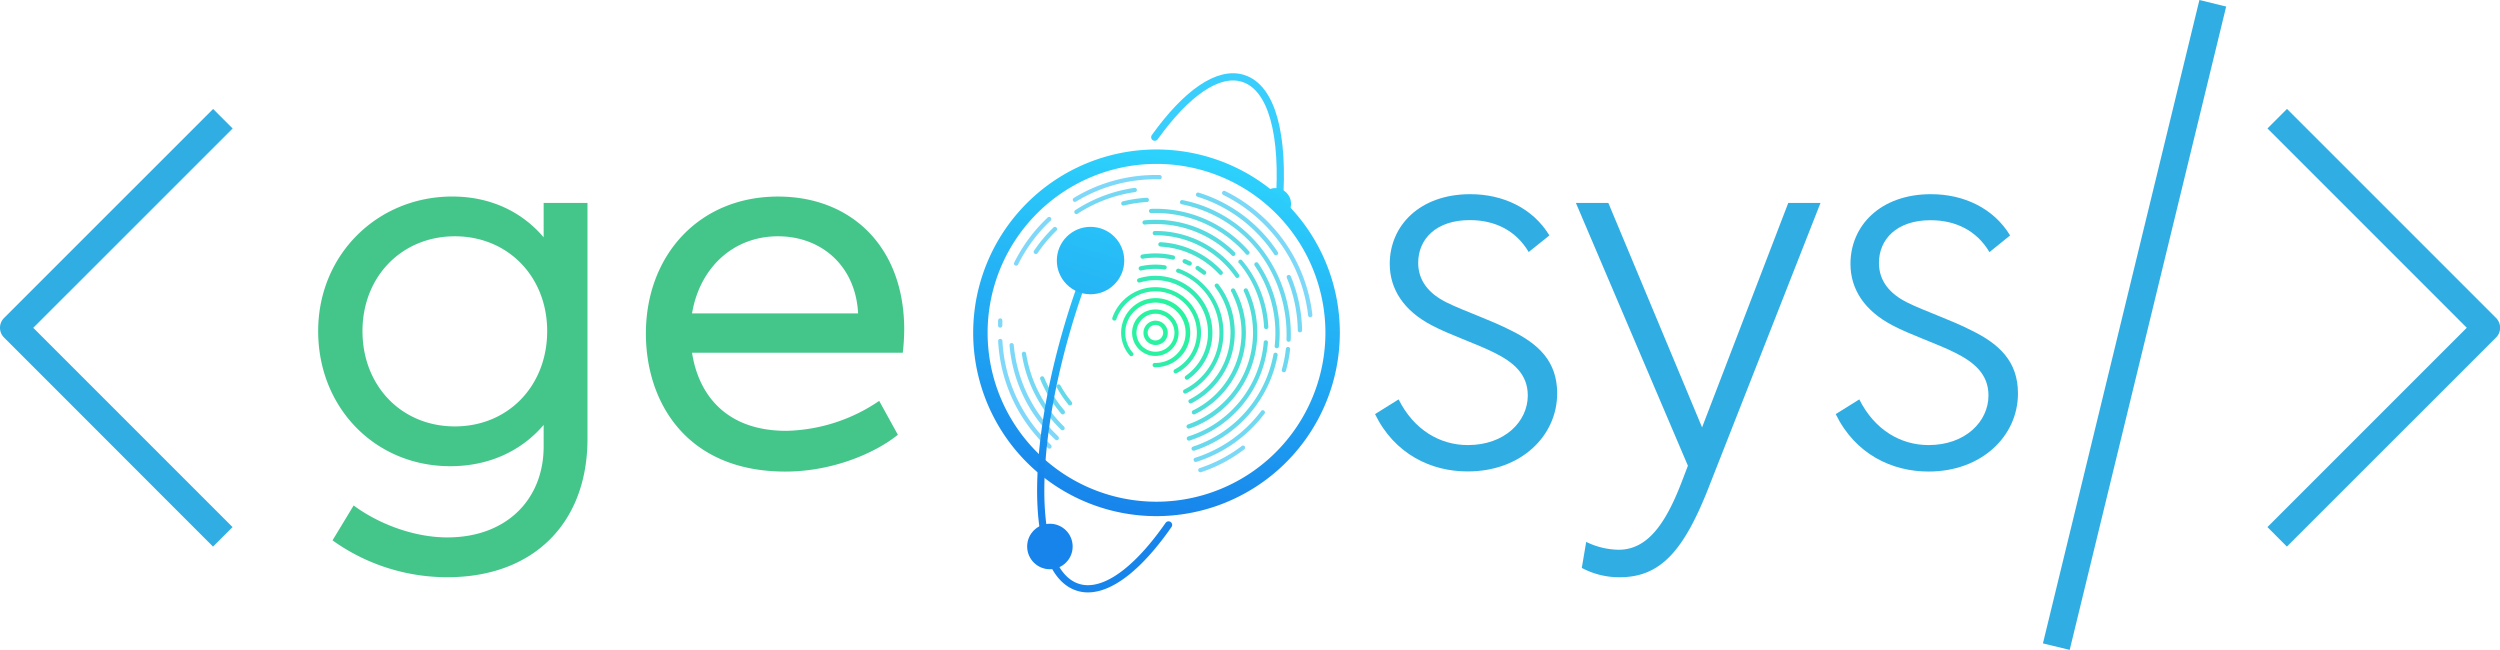 <svg id="Layer_1" data-name="Layer 1" xmlns="http://www.w3.org/2000/svg" xmlns:xlink="http://www.w3.org/1999/xlink" viewBox="0 0 693.42 180.25"><defs><style>.cls-1,.cls-11,.cls-6,.cls-9{fill:none;}.cls-2{fill:#44c68b;}.cls-3,.cls-4{fill:#30aee4;}.cls-4{stroke:#30aee4;}.cls-11,.cls-4,.cls-6,.cls-9{stroke-miterlimit:10;}.cls-11,.cls-4,.cls-6{stroke-width:2px;}.cls-5{fill:url(#linear-gradient);}.cls-6{stroke:#39cefb;}.cls-11,.cls-6{stroke-linecap:round;}.cls-7{clip-path:url(#clip-path);}.cls-8{fill:url(#linear-gradient-2);}.cls-9{stroke-width:4px;stroke:url(#linear-gradient-3);}.cls-10{fill:url(#radial-gradient);}.cls-11{stroke:url(#linear-gradient-4);}.cls-12{fill:url(#linear-gradient-5);}</style><linearGradient id="linear-gradient" x1="346.39" y1="461.62" x2="366.59" y2="528.2" gradientTransform="matrix(1, 0, 0, -1, -49.99, 596.11)" gradientUnits="userSpaceOnUse"><stop offset="0" stop-color="#1784eb"/><stop offset="1" stop-color="#2dd3fc"/></linearGradient><clipPath id="clip-path" transform="translate(-49.99 -17.89)"><polygon class="cls-1" points="408.25 78.39 399.63 70.78 403.1 64.23 412.98 71.83 408.25 78.39"/></clipPath><linearGradient id="linear-gradient-2" x1="384.88" y1="477.39" x2="405.55" y2="545.55" xlink:href="#linear-gradient"/><linearGradient id="linear-gradient-3" x1="361.94" y1="453.71" x2="379.59" y2="553.89" gradientTransform="matrix(1, 0, 0, -1, 0, 614)" xlink:href="#linear-gradient"/><radialGradient id="radial-gradient" cx="383.3" cy="414.08" r="42.33" gradientTransform="matrix(1, 0.03, 0.03, -1, -24.16, 510.89)" gradientUnits="userSpaceOnUse"><stop offset="0.2" stop-color="#29f2a1"/><stop offset="1" stop-color="#00b2f4" stop-opacity="0.5"/></radialGradient><linearGradient id="linear-gradient-4" x1="346.45" y1="432.94" x2="373.97" y2="523.65" gradientTransform="matrix(1, 0, 0, -1, 0, 614)" gradientUnits="userSpaceOnUse"><stop offset="0.28" stop-color="#1784eb"/><stop offset="1" stop-color="#2dd3fc"/></linearGradient><linearGradient id="linear-gradient-5" x1="327.14" y1="440.35" x2="363.66" y2="560.75" xlink:href="#linear-gradient"/></defs><path class="cls-2" d="M212.94,74.17v65.39c0,23.71-15.27,38.43-38.83,38.43a54.63,54.63,0,0,1-31.89-10.22l5.86-9.68c6.41,4.77,16.22,8.86,26,8.86,16.48,0,26.7-10.63,26.7-25.2v-6c-6.4,7.49-15.53,11.45-25.89,11.45-20.84,0-36.65-16.22-36.65-37.47s16.49-37.33,37.2-37.33c10.22,0,19.07,3.95,25.34,11.31V74.17Zm-11.18,35.56c0-15.13-10.9-26.3-25.61-26.3s-25.62,11.17-25.62,26.3,10.77,26.43,25.62,26.43S201.76,124.85,201.76,109.73Z" transform="translate(-49.99 -17.89)"/><path class="cls-2" d="M300.39,115.72H241.94c1.77,11.58,9.4,21.67,26.16,21.67a47.47,47.47,0,0,0,25.75-8.31l5.18,9.4c-6.4,5.17-18.26,10.21-31.2,10.21-27.52,0-38.69-19.34-38.69-38.28,0-21.66,14.71-38,36.65-38,20.16,0,35,13.76,35,36.92A58.84,58.84,0,0,1,300.39,115.72Zm-58.45-10.9H288c-.68-13.35-10.35-21.39-22.2-21.39C253.11,83.43,244,92.43,241.94,104.82Z" transform="translate(-49.99 -17.89)"/><path class="cls-3" d="M431.38,132.75l6.54-4.08c4.22,8.44,11.44,12.67,19.21,12.67,10.22,0,16.62-6.54,16.62-13.76,0-6-4.09-9.27-9.27-11.86s-12.53-5-17.43-7.63c-7.63-4-11.59-9.94-11.59-17,0-10.62,8.31-19.34,22.35-19.34,9,0,17.3,3.81,21.93,11.44L474,87.79c-3.54-6-9.4-8.85-16.35-8.85-9.4,0-14.3,5.31-14.3,11.85,0,5,3,8.58,7.9,11s12,4.76,17.85,7.76c7.49,3.68,12.8,8.45,12.8,17.44,0,11.85-10.08,21.66-24.79,21.66C447.05,148.69,436.83,143.93,431.38,132.75Z" transform="translate(-49.99 -17.89)"/><path class="cls-3" d="M554.94,74.17l-30.79,78.34C517.07,170.77,510.53,178,499.22,178a22,22,0,0,1-10.49-2.59l1.22-7.22a21,21,0,0,0,9,2.18c7.9,0,12.94-7,17.44-18.67l1.77-4.63L487.09,74.17h9l26,62.26L546,74.17Z" transform="translate(-49.99 -17.89)"/><path class="cls-3" d="M559.16,132.75l6.54-4.08c4.22,8.44,11.44,12.67,19.21,12.67,10.22,0,16.62-6.54,16.62-13.76,0-6-4.09-9.27-9.26-11.86s-12.54-5-17.44-7.63c-7.63-4-11.58-9.94-11.58-17,0-10.62,8.31-19.34,22.34-19.34,9,0,17.3,3.81,21.94,11.44l-5.73,4.63c-3.54-6-9.4-8.85-16.35-8.85-9.4,0-14.3,5.31-14.3,11.85,0,5,3,8.58,7.9,11s12,4.76,17.85,7.76c7.49,3.68,12.81,8.45,12.81,17.44,0,11.85-10.09,21.66-24.8,21.66C574.83,148.69,564.61,143.93,559.16,132.75Z" transform="translate(-49.99 -17.89)"/><path class="cls-4" d="M51.82,110.8a2.82,2.82,0,0,1,0-4L109.1,49.53l4,4L57.8,108.81l55.28,55.28-4,4Z" transform="translate(-49.99 -17.89)"/><path class="cls-4" d="M680.32,164.09l55.29-55.29L680.33,53.52l4-4,57.28,57.28a2.82,2.82,0,0,1,0,4L684.3,168.08Z" transform="translate(-49.99 -17.89)"/><rect class="cls-4" x="551.23" y="105.2" width="181.65" height="5.64" transform="translate(335.36 688.47) rotate(-76.33)"/><circle class="cls-5" cx="291.21" cy="151.58" r="6.31"/><path class="cls-6" d="M370.28,55.94c8.74-12.18,17.64-18.55,24.59-16.28,7.83,2.54,11.42,15.37,9.9,35.25" transform="translate(-49.99 -17.89)"/><g class="cls-7"><circle class="cls-8" cx="353.75" cy="56.51" r="4.34"/></g><path class="cls-9" d="M370.77,159.05a48.85,48.85,0,1,1,48.85-48.85h0A48.92,48.92,0,0,1,370.77,159.05Z" transform="translate(-49.99 -17.89)"/><path class="cls-10" d="M348.45,73.8a.6.6,0,0,1-.82-.2.59.59,0,0,1,.2-.81,43.63,43.63,0,0,1,23.87-6.35.6.6,0,0,1,0,1.19A42.31,42.31,0,0,0,348.45,73.8ZM332.36,91.26a.6.6,0,0,1-.79.27.59.59,0,0,1-.27-.8h0a43.94,43.94,0,0,1,9.27-12.5.61.61,0,0,1,.85,0,.6.6,0,0,1,0,.84A42.87,42.87,0,0,0,332.36,91.26ZM328,108.18a.59.59,0,0,1-.59.59.6.6,0,0,1-.59-.59v-1.45a.61.61,0,0,1,.67-.53.6.6,0,0,1,.52.53v1.45Zm13.5,33.14a.6.6,0,0,1,0,.84.58.58,0,0,1-.84,0,43.64,43.64,0,0,1-13.82-29.72.59.59,0,0,1,.63-.56.61.61,0,0,1,.56.51,42.41,42.41,0,0,0,13.5,28.93Zm47.74-69.4a.59.59,0,0,1,.51-1.06A43.75,43.75,0,0,1,414,105.23a.6.6,0,0,1-.53.66.59.59,0,0,1-.65-.53h0a42.61,42.61,0,0,0-23.62-33.44Zm-40.35,5.26a.59.59,0,0,1-.65-1A40.54,40.54,0,0,1,364.65,70a.59.59,0,1,1,.17,1.17h0A39.37,39.37,0,0,0,348.85,77.18ZM337.8,88.08a.59.59,0,0,1-1-.66A40.59,40.59,0,0,1,342.18,81a.6.6,0,0,1,.84,0,.61.61,0,0,1,0,.85,39.25,39.25,0,0,0-5.21,6.21Zm5.69,50.86a.6.6,0,1,1-.85.84A40.6,40.6,0,0,1,330,113.68a.59.59,0,0,1,.54-.64.61.61,0,0,1,.64.54,39.47,39.47,0,0,0,12.3,25.31Zm50.93,2.63a.59.59,0,0,1,.71.94,41,41,0,0,1-12.07,6.37.61.61,0,0,1-.71-.47.59.59,0,0,1,.33-.66,39.82,39.82,0,0,0,11.74-6.15Zm12.47-46.68a.59.59,0,0,1,1.08-.45,40.4,40.4,0,0,1,3.18,15.1.61.61,0,0,1-.67.53.6.6,0,0,1-.52-.53A39.45,39.45,0,0,0,406.89,94.89ZM382.12,72.45a.59.59,0,0,1,.34-1.13h0A40.75,40.75,0,0,1,404.4,87.79a.59.59,0,0,1-1,.65h0a39.55,39.55,0,0,0-21.32-16Zm17.65,59.46a.6.6,0,0,1,.84-.11.59.59,0,0,1,.11.83A38.15,38.15,0,0,1,381.82,146a.6.6,0,0,1-.74-.39.59.59,0,0,1,.39-.74,36.92,36.92,0,0,0,18.3-12.93Zm6.88-17.26a.59.59,0,0,1,.65-.53.59.59,0,0,1,.53.65h0a36.09,36.09,0,0,1-1.18,6,.59.59,0,0,1-.77.33.59.59,0,0,1-.36-.65A34.88,34.88,0,0,0,406.65,114.65ZM377.8,74.56A.59.59,0,1,1,378,73.4,36.87,36.87,0,0,1,400,87,38.92,38.92,0,0,1,408,112.1a.58.58,0,0,1-.59.59.59.59,0,0,1-.59-.59,37.79,37.79,0,0,0-7.72-24.37A35.73,35.73,0,0,0,377.8,74.56Zm-16.09.33a.59.59,0,0,1-.28-1.15,37.86,37.86,0,0,1,6.61-1,.59.59,0,0,1,.08,1.18A36.52,36.52,0,0,0,361.71,74.89Zm-16.58,61.33a.61.61,0,0,1,0,.85.6.6,0,0,1-.84,0,37.51,37.51,0,0,1-10.88-21,.6.6,0,0,1,1.18-.18A36.18,36.18,0,0,0,345.13,136.22Zm58.07-20a.59.59,0,1,1,1.16.21h0a34.45,34.45,0,0,1-23.1,26.46.6.6,0,0,1-.75-.38.59.59,0,0,1,.38-.74h0A33.31,33.31,0,0,0,403.2,116.21ZM398,91.56a.59.59,0,0,1,.16-.82.58.58,0,0,1,.82.15A34.51,34.51,0,0,1,404.73,114a.6.6,0,0,1-1.19-.12A33.15,33.15,0,0,0,398,91.56ZM369.27,77a.6.6,0,0,1-.59-.59.59.59,0,0,1,.59-.59h0a34.38,34.38,0,0,1,27.25,11.86.6.6,0,0,1-.24.8.61.61,0,0,1-.61,0A33.2,33.2,0,0,0,369.27,77Zm-24,54.9a.6.6,0,0,1-.16.83.59.59,0,0,1-.74-.06,34.6,34.6,0,0,1-5.83-9.56.59.59,0,1,1,1.09-.44h0A33.51,33.51,0,0,0,345.3,131.85Zm55.22-19.14a.6.6,0,0,1,1.19.1,31.34,31.34,0,0,1-21.79,27.24.6.6,0,0,1-.36-1.14A30.11,30.11,0,0,0,400.52,112.71Zm-6.89-21.89a.6.6,0,0,1,.08-.84.59.59,0,0,1,.83.08,31.19,31.19,0,0,1,7.28,18.51.6.6,0,0,1-1.19.06A29.92,29.92,0,0,0,393.63,90.82ZM367.48,80.18a.59.59,0,0,1-.61-.57.59.59,0,0,1,.5-.6,31.28,31.28,0,0,1,25.12,8.86.6.6,0,0,1-.85.85A30.12,30.12,0,0,0,367.48,80.18Zm-20.24,49.19a.59.59,0,0,1-.91.76h0a31.88,31.88,0,0,1-3.27-4.87.59.59,0,0,1,1-.57A30.67,30.67,0,0,0,347.24,129.37ZM395,98.71a.6.6,0,0,1,.29-.79.58.58,0,0,1,.78.29,28.23,28.23,0,0,1-13.64,37.53q-1.25.58-2.55,1a.6.6,0,0,1-.76-.37.59.59,0,0,1,.37-.75h0A27,27,0,0,0,396,101.16,24.68,24.68,0,0,0,395,98.71Zm-24.7-15.57a.59.59,0,0,1,0-1.18h0a28.16,28.16,0,0,1,23.35,12.09.58.58,0,0,1-.14.82.59.59,0,0,1-.83-.14A27,27,0,0,0,370.28,83.14ZM391.6,98.91a.6.6,0,1,1,1-.56,25.12,25.12,0,0,1-10.36,34c-.29.16-.58.31-.88.45a.59.59,0,0,1-.51-1.06,24,24,0,0,0,11.12-32C391.89,99.45,391.75,99.18,391.6,98.91ZM371.83,86.25a.59.59,0,0,1-.56-.62.59.59,0,0,1,.63-.56h0A25.07,25.07,0,0,1,389,93.12a.6.6,0,0,1,0,.84.58.58,0,0,1-.84,0,23.9,23.9,0,0,0-16.27-7.67ZM387,97.46a.61.61,0,0,1,.15-.83.6.6,0,0,1,.79.11,22,22,0,0,1-4.05,30.83,22.53,22.53,0,0,1-3.45,2.18.59.59,0,0,1-.77-.32.57.57,0,0,1,.23-.73,20.82,20.82,0,0,0,9.13-28,21.53,21.53,0,0,0-2-3.22Zm-5.19-4.76a.6.6,0,0,1-.1-.83.58.58,0,0,1,.74-.16,21.5,21.5,0,0,1,1.89,1.35.58.58,0,0,1,.09.83.59.59,0,0,1-.83.09h0c-.56-.46-1.15-.84-1.76-1.28Zm-3.45-1.8a.59.59,0,0,1,.45-1.1c.48.2.95.41,1.42.64a.6.6,0,0,1,.27.81.61.61,0,0,1-.81.27c-.44-.21-.85-.42-1.34-.6ZM367,89.65a.59.59,0,1,1-.19-1.17,22.24,22.24,0,0,1,8.64.26.59.59,0,0,1-.26,1.16A21.11,21.11,0,0,0,367,89.65Zm9.59,3.9a.59.59,0,0,1-.35-.76.58.58,0,0,1,.76-.35A18.89,18.89,0,0,1,379,127a.59.59,0,1,1-.54-1.06,17.71,17.71,0,0,0-1.82-32.44Zm-10.05-.64a.59.59,0,1,1-.26-1.16,19,19,0,0,1,6.81-.28.59.59,0,0,1,.51.66.6.6,0,0,1-.67.51A17.84,17.84,0,0,0,366.55,92.91Zm-.41,3.33a.59.59,0,1,1-.34-1.13,15.78,15.78,0,0,1,13.74,28,.58.58,0,0,1-.82-.15.59.59,0,0,1,.14-.82,14.6,14.6,0,0,0-12.72-25.89Zm-6.49,10.17a.59.59,0,0,1-1.12-.38,12.65,12.65,0,1,1,17.84,15.36.58.58,0,0,1-.79-.25.59.59,0,0,1,.25-.8,11.48,11.48,0,1,0-16.18-13.93Zm4.65,9.38a.6.6,0,0,1-.19.81.61.61,0,0,1-.66,0,9.58,9.58,0,1,1,6.83,3.14.59.59,0,0,1,0-1.18,8.37,8.37,0,1,0-6-2.75Zm6.35-10.88a5.27,5.27,0,1,0,5.11,5.41h0A5.27,5.27,0,0,0,370.65,104.91Zm0-1.19A6.45,6.45,0,1,1,364,110a6.45,6.45,0,0,1,6.62-6.27h0Zm-.12,4.3a2.15,2.15,0,1,0,2.09,2.21A2.14,2.14,0,0,0,370.53,108Zm0-1.18a3.37,3.37,0,1,1-3.37,3.38v-.15a3.37,3.37,0,0,1,3.44-3.24Z" transform="translate(-49.99 -17.89)"/><path class="cls-11" d="M374.11,163.49c-8,11.48-15.9,17.71-22.35,17.71a8.81,8.81,0,0,1-2.88-.45c-6.55-2.13-10.18-11.57-10.23-26.57,0-14.67,3.28-33,9.37-51.74,2-6,4.07-11.66,6.31-17" transform="translate(-49.99 -17.89)"/><circle class="cls-12" cx="302.48" cy="72.27" r="9.35"/></svg>
